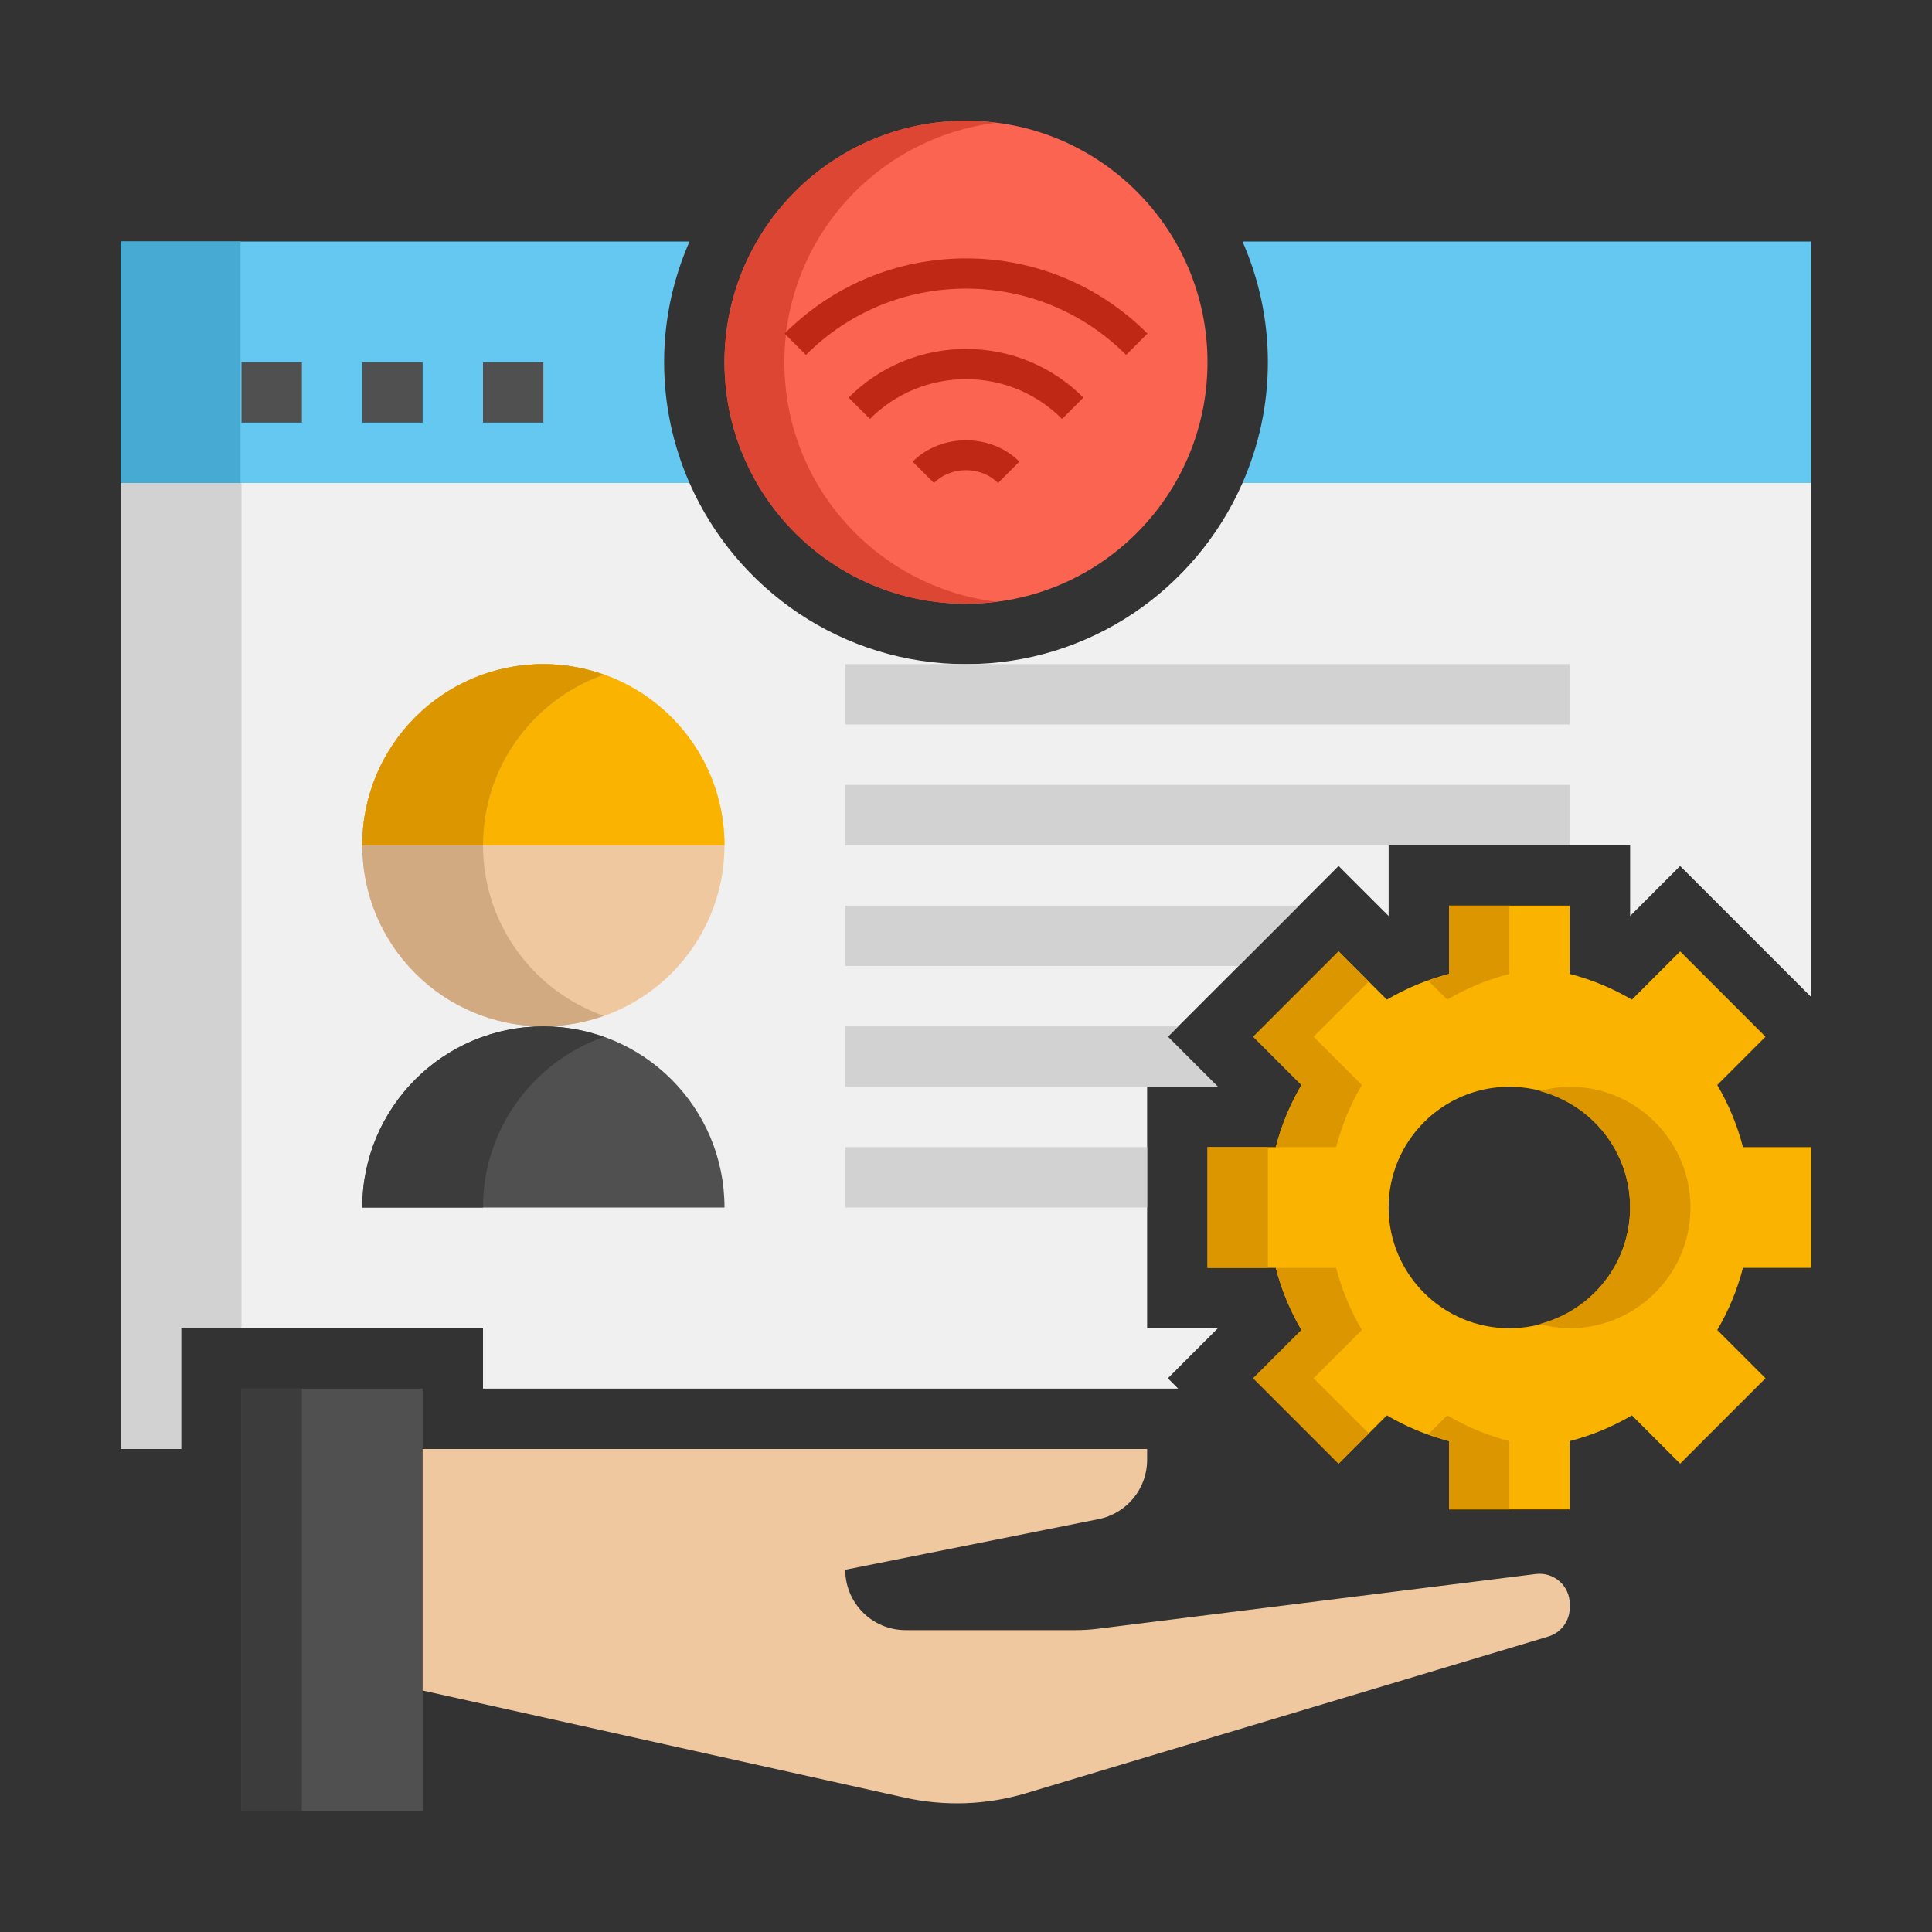 <svg xmlns="http://www.w3.org/2000/svg" height="512" viewBox="0 0 64 64" width="512"><rect x="0" y="0" width="64" height="64" fill="#333333" stroke="none"/><g id="Icons"><g><g><path d="m60 8h-18.841c.538 1.226.841 2.578.841 4s-.303 2.774-.841 4h18.841z" fill="#64c8f0"></path></g><g><path d="m22.841 8h-18.841v8h18.841c-.538-1.226-.841-2.578-.841-4s.303-2.774.841-4z" fill="#64c8f0"></path></g><g><path d="m41.159 16c-1.547 3.527-5.068 6-9.159 6s-7.613-2.473-9.159-6h-18.841v32h2v-4h10v2h23.029l-.343-.343 1.657-1.657h-2.343v-8h2.343l-1.657-1.657 5.657-5.656 1.657 1.656v-2.343h8v2.343l1.656-1.656 4.344 4.343v-17.03z" fill="#f0f0f0"></path></g><g><path d="m4 8h3.967v8h-3.967z" fill="#46aad2"></path></g><g><path d="m8 12h2v2h-2z" fill="#505050"></path></g><g><path d="m12 12h2v2h-2z" fill="#505050"></path></g><g><path d="m16 12h2v2h-2z" fill="#505050"></path></g><g><circle cx="32" cy="12" fill="#fa6450" r="8"></circle></g><g><path d="m25.983 12c0-4.082 3.059-7.443 7.009-7.932-.326-.041-.656-.068-.992-.068-4.418 0-8 3.582-8 8s3.582 8 8 8c.336 0 .666-.027.991-.068-3.949-.489-7.008-3.85-7.008-7.932z" fill="#dc4632"></path></g><g><g><path d="m37.304 11.757c-1.417-1.416-3.301-2.196-5.304-2.196s-3.887.78-5.303 2.197l-.707-.708c1.605-1.605 3.74-2.49 6.01-2.49s4.405.884 6.011 2.49z" fill="#be2814"></path></g></g><g><g><path d="m28.818 13.878-.707-.707c1.039-1.039 2.42-1.611 3.889-1.611s2.851.572 3.889 1.611l-.707.707c-.85-.85-1.979-1.318-3.182-1.318-1.202.001-2.332.468-3.182 1.318z" fill="#be2814"></path></g></g><g><g><path d="m33.061 16c-.566-.566-1.555-.566-2.121 0l-.707-.707c.943-.944 2.592-.944 3.535 0z" fill="#be2814"></path></g></g><g><path d="m18 34c-3.314 0-6-2.686-6-6 0-3.314 2.686-6 6-6 3.314 0 6 2.686 6 6 0 3.314-2.686 6-6 6z" fill="#f0c8a0"></path></g><g><path d="m12 28c0-3.314 2.686-6 6-6 3.314 0 6 2.686 6 6z" fill="#fab400"></path></g><g><path d="m16 28c0-2.611 1.671-4.827 4-5.651-.626-.222-1.298-.349-2-.349-3.314 0-6 2.686-6 6s2.686 6 6 6c.702 0 1.374-.127 2-.349-2.329-.824-4-3.04-4-5.651z" fill="#d2aa82"></path></g><g><path d="m20 22.349c-.626-.222-1.298-.349-2-.349-3.314 0-6 2.686-6 6h4c0-2.611 1.671-4.827 4-5.651z" fill="#dc9600"></path></g><g><path d="m24 40c0-3.314-2.686-6-6-6s-6 2.686-6 6z" fill="#505050"></path></g><g><path d="m16 40c0-2.611 1.671-4.827 4-5.651-.626-.222-1.298-.349-2-.349-3.314 0-6 2.686-6 6z" fill="#3c3c3c"></path></g><g><path d="m28 22h24v2h-24z" fill="#d2d2d2"></path></g><g><path d="m28 26h24v2h-24z" fill="#d2d2d2"></path></g><g><path d="m8 46h6v14h-6z" fill="#505050"></path></g><g><path d="m8 46h2v14h-2z" fill="#3c3c3c"></path></g><g><path d="m6 44h2v-28h-4v32h2z" fill="#d2d2d2"></path></g><g><path d="m50.876 52.141-14.505 1.813c-.247.031-.496.046-.745.046h-5.626c-1.105 0-2-.895-2-2l8.392-1.678c.935-.187 1.608-1.008 1.608-1.961v-.361h-24v8l15.964 3.547c1.335.297 2.724.246 4.034-.147l17.289-5.187c.423-.126.713-.515.713-.957v-.123c0-.602-.527-1.067-1.124-.992z" fill="#f0c8a0"></path></g><g><path d="m28 30v2h13.03l2-2z" fill="#d2d2d2"></path></g><g><path d="m38.687 34.343.342-.343h-11.029v2h10 2.343z" fill="#d2d2d2"></path></g><g><path d="m28 38h10v2h-10z" fill="#d2d2d2"></path></g><g><path d="m60 42v-4h-2.262c-.189-.732-.477-1.422-.852-2.058l1.599-1.599-2.828-2.828-1.599 1.599c-.635-.375-1.326-.663-2.058-.852v-2.262h-4v2.262c-.732.189-1.422.477-2.058.852l-1.599-1.599-2.828 2.828 1.599 1.599c-.375.635-.663 1.326-.852 2.058h-2.262v4h2.262c.189.732.477 1.422.852 2.058l-1.599 1.599 2.828 2.828 1.599-1.599c.635.375 1.326.663 2.058.852v2.262h4v-2.262c.732-.189 1.422-.477 2.058-.852l1.599 1.599 2.828-2.828-1.599-1.599c.375-.635.663-1.326.852-2.058zm-10 2c-2.206 0-4-1.794-4-4s1.794-4 4-4 4 1.794 4 4-1.794 4-4 4z" fill="#fab400"></path></g><g><path d="m56 40c0-2.206-1.794-4-4-4-.347 0-.678.058-1 .142 1.721.447 3 2 3 3.858s-1.279 3.411-3 3.858c.322.084.653.142 1 .142 2.206 0 4-1.794 4-4z" fill="#dc9600"></path></g><g><path d="m42.262 38h2c.189-.732.477-1.422.852-2.058l-1.599-1.599 1.828-1.828-1-1-2.828 2.828 1.599 1.599c-.375.636-.663 1.326-.852 2.058z" fill="#dc9600"></path></g><g><path d="m47.942 33.114c.635-.375 1.326-.663 2.058-.852v-2.262h-2v2.262c-.234.06-.456.148-.682.228z" fill="#dc9600"></path></g><g><path d="m47.942 46.886-.624.624c.225.08.447.167.682.228v2.262h2v-2.262c-.732-.189-1.422-.477-2.058-.852z" fill="#dc9600"></path></g><g><path d="m43.515 45.657 1.599-1.599c-.375-.635-.663-1.326-.852-2.058h-2c.189.732.477 1.422.852 2.058l-1.599 1.599 2.828 2.828 1-1z" fill="#dc9600"></path></g><g><path d="m40 38h2v4h-2z" fill="#dc9600"></path></g></g></g></svg>
